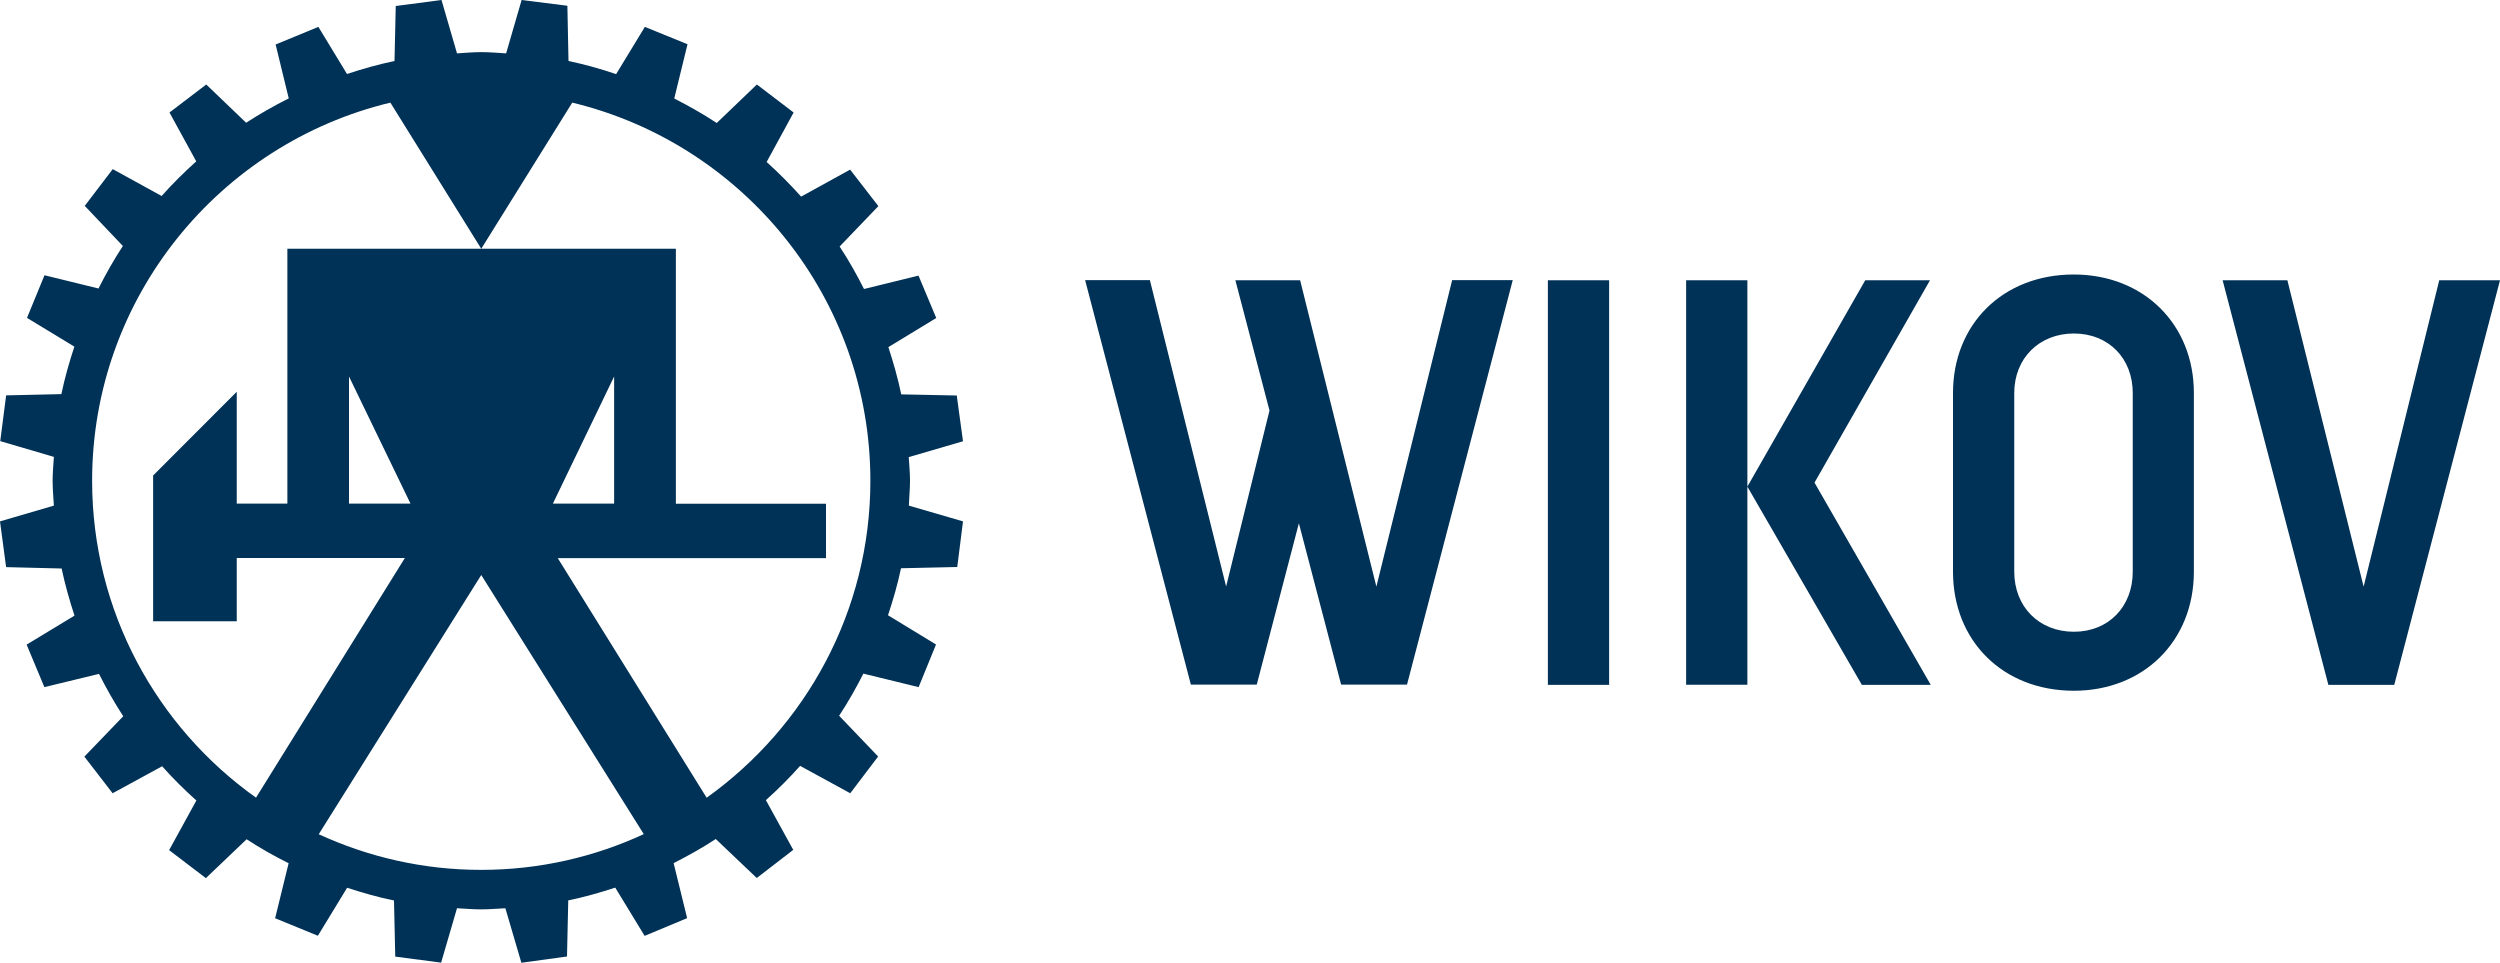 <?xml version="1.0" encoding="utf-8"?>
<!-- Generator: Adobe Illustrator 27.1.1, SVG Export Plug-In . SVG Version: 6.00 Build 0)  -->
<svg version="1.1" id="Vrstva_1" xmlns="http://www.w3.org/2000/svg" xmlns:xlink="http://www.w3.org/1999/xlink" x="0px" y="0px"
	 width="200px" height="77.03px" viewBox="0 0 200 77.03" style="enable-background:new 0 0 200 77.03;" xml:space="preserve">
<style type="text/css">
	.st0{fill:#003156;}
</style>
<path class="st0" d="M32.84,40.29h-4.92V30.12L32.84,40.29z M44.23,40.29l4.9-10.17v10.17H44.23z M56.53,63.82
	c0-0.01,0-0.01-0.01-0.02l-11.9-19.15h21.46v-4.35H54.07V19.9H38.53H38.5H22.99v20.39h-4.05v-8.95l-6.69,6.7V49.7h6.69v-5.06h13.45
	l-11.9,19.16c0,0.01,0,0.02,0,0.02C12.55,58.18,7.37,48.91,7.37,38.46c0-14.67,10.2-26.97,23.86-30.25L38.5,19.9l7.28-11.69
	C59.44,11.5,69.63,23.8,69.63,38.46C69.63,48.91,64.45,58.16,56.53,63.82 M38.49,69.59c-4.64,0-9.03-1.03-12.99-2.85
	c0-0.01,0.01-0.01,0.01-0.02L38.5,46l12.99,20.71c0,0.01,0.01,0.01,0.01,0.02C47.55,68.56,43.14,69.59,38.49,69.59 M72.8,38.46
	c0-0.64-0.06-1.26-0.1-1.89l4.34-1.27l-0.5-3.66l-4.44-0.09c-0.27-1.29-0.63-2.55-1.03-3.78l3.83-2.33l-1.42-3.39l-4.36,1.07
	c-0.59-1.17-1.23-2.31-1.95-3.4l3.1-3.23l-2.26-2.92l-3.92,2.16c-0.87-0.97-1.79-1.9-2.76-2.77L63.49,9l-2.94-2.24l-3.21,3.08
	c-1.09-0.72-2.23-1.36-3.4-1.96L55,3.54l-3.41-1.39l-2.3,3.78c-1.24-0.42-2.51-0.78-3.81-1.05l-0.09-4.42L41.73,0l-1.24,4.27
	c-0.67-0.04-1.32-0.1-2-0.1c-0.65,0-1.29,0.06-1.93,0.1L35.32,0l-3.66,0.48l-0.1,4.4c-1.3,0.27-2.56,0.63-3.8,1.04l-2.29-3.77
	l-3.42,1.41l1.05,4.31c-1.17,0.59-2.32,1.24-3.41,1.95L16.5,6.76L13.56,9l2.14,3.91c-0.97,0.87-1.9,1.79-2.77,2.77l-3.91-2.15
	l-2.24,2.94l3.05,3.21c-0.72,1.09-1.36,2.23-1.95,3.4l-4.32-1.06l-1.4,3.41l3.79,2.3c-0.41,1.24-0.77,2.5-1.04,3.8l-4.42,0.1
	l-0.47,3.66l4.29,1.26c-0.04,0.64-0.1,1.26-0.1,1.91c0,0.67,0.06,1.33,0.1,1.99L0,41.71l0.49,3.66l4.44,0.11
	c0.27,1.29,0.63,2.54,1.03,3.77l-3.83,2.32l1.42,3.4l4.37-1.06c0.59,1.17,1.23,2.3,1.94,3.39l-3.11,3.23l2.26,2.93l3.96-2.16
	c0.86,0.97,1.78,1.88,2.74,2.74l-2.18,3.97l2.94,2.24l3.26-3.11c1.08,0.71,2.2,1.34,3.36,1.92l-1.08,4.4l3.42,1.4l2.34-3.84
	c1.23,0.4,2.47,0.76,3.75,1.02l0.1,4.49l3.67,0.48l1.27-4.35c0.64,0.03,1.27,0.09,1.92,0.09c0.66,0,1.31-0.06,1.95-0.09l1.28,4.36
	l3.65-0.5l0.1-4.49c1.28-0.26,2.53-0.62,3.76-1.02l2.35,3.86l3.4-1.42l-1.08-4.4c1.16-0.59,2.29-1.22,3.37-1.93l3.28,3.12l2.92-2.25
	l-2.19-3.98c0.97-0.86,1.88-1.78,2.74-2.74l4.01,2.19l2.23-2.94l-3.12-3.26c0.71-1.08,1.35-2.21,1.94-3.37l4.42,1.08l1.39-3.41
	l-3.84-2.34c0.41-1.23,0.77-2.47,1.04-3.76l4.5-0.1l0.46-3.65l-4.33-1.26C72.73,39.79,72.8,39.13,72.8,38.46 M116.17,22.42
	l-6.06,24.51l-6.1-24.51h-5.18l2.73,10.42l-3.47,14.08l-6.1-24.51h-5.18l8.46,32.36h5.27l3.37-12.91l3.38,12.91h5.27l8.46-32.36
	H116.17z M123.83,54.79h4.9V22.42h-4.9V54.79z M148.95,54.79h5.51l-9.3-16.18l9.24-16.19h-5.18l-9.43,16.51V22.42h-4.9v32.36h4.9
	V38.93L148.95,54.79z M170.62,45.73V31.44c0-2.78-1.94-4.76-4.71-4.76c-2.78,0-4.77,1.99-4.77,4.76v14.29
	c0,2.82,1.99,4.81,4.77,4.81C168.67,50.54,170.62,48.55,170.62,45.73 M156.24,45.73V31.44c0-5.5,3.98-9.48,9.66-9.48
	c5.59,0,9.61,3.98,9.61,9.48v14.29c0,5.55-4.02,9.53-9.61,9.53C160.22,55.25,156.24,51.27,156.24,45.73 M186.27,54.79h5.27
	L200,22.42h-4.86l-6.05,24.51l-6.1-24.51h-5.18L186.27,54.79z"/>
</svg>
